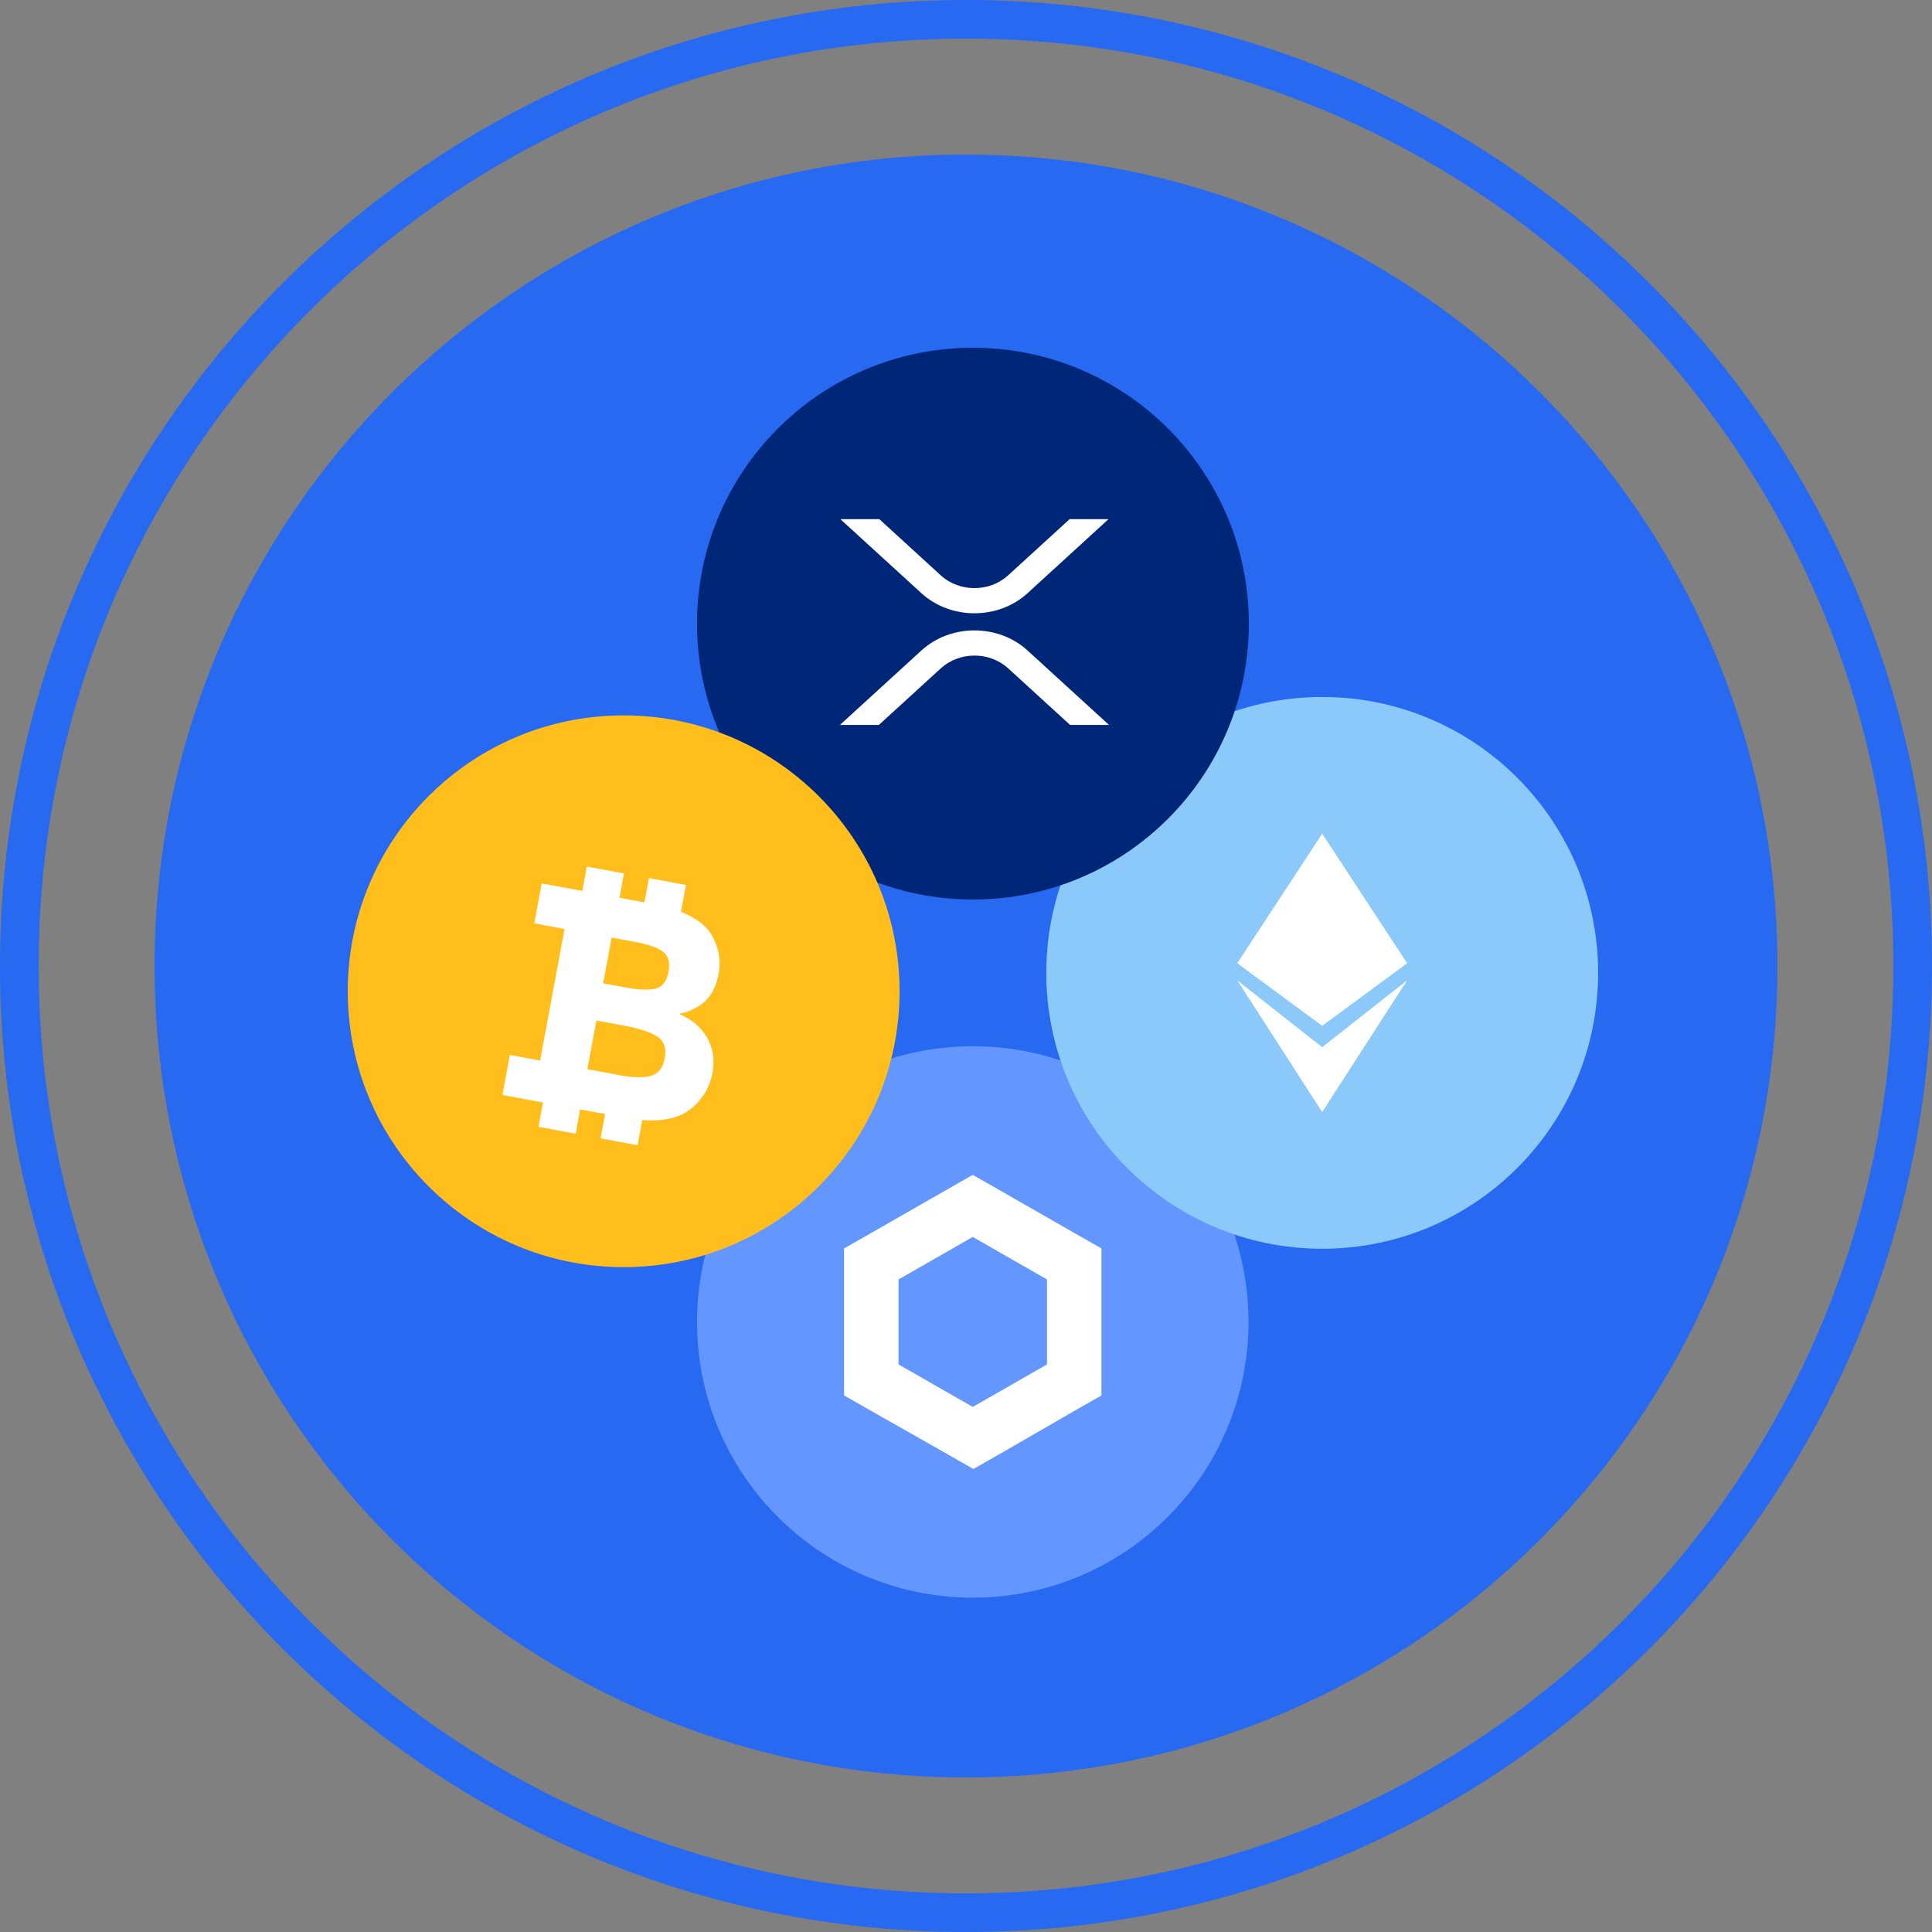 <?xml version="1.0" encoding="utf-8"?>
<svg xmlns="http://www.w3.org/2000/svg" width="100" height="100" viewBox="0 0 100 100" fill="none">
<rect x="0" y="0" width="100" height="100" fill="#808080" stroke="none"/>
<path d="M92 50C92 73.196 73.196 92 50 92C26.804 92 8 73.196 8 50C8 26.804 26.804 8 50 8C73.196 8 92 26.804 92 50Z" fill="#2769F0"/>
<path d="M99 50C99 77.062 77.062 99 50 99C22.938 99 1 77.062 1 50C1 22.938 22.938 1 50 1C77.062 1 99 22.938 99 50Z" stroke="#2769F0" stroke-width="2"/>
<path d="M64.622 68.423C64.622 76.306 58.233 82.694 50.35 82.694C42.467 82.694 36.078 76.306 36.078 68.423C36.078 60.541 42.467 54.153 50.35 54.153C58.233 54.153 64.622 60.541 64.622 68.423Z" fill="#6396FF"/>
<path d="M50.35 60.812L48.94 61.615L45.099 63.815L43.69 64.618V72.229L45.099 73.032L48.975 75.231L50.385 76.034L51.795 75.231L55.6 73.032L57.01 72.229V64.618L55.6 63.815L51.759 61.615L50.35 60.812V60.812ZM46.509 70.623V66.224L50.35 64.024L54.191 66.224V70.623L50.35 72.822L46.509 70.623Z" fill="white"/>
<path d="M82.718 50.356C82.718 58.243 76.325 64.635 68.437 64.635C60.549 64.635 54.156 58.243 54.156 50.356C54.156 42.469 60.549 36.076 68.437 36.076C76.325 36.076 82.718 42.469 82.718 50.356Z" fill="#8AC9F9"/>
<path d="M68.436 53.099L64.039 49.856L68.436 43.151L72.834 49.856L68.436 53.099Z" fill="white"/>
<path d="M68.436 57.561L64.039 50.741L68.436 54.202L72.834 50.741L68.436 57.561Z" fill="white"/>
<path d="M64.64 32.279C64.64 40.166 58.247 46.559 50.359 46.559C42.471 46.559 36.078 40.166 36.078 32.279C36.078 24.392 42.471 18 50.359 18C58.247 18 64.64 24.392 64.64 32.279Z" fill="#002777"/>
<path d="M55.362 26.873H57.375L53.186 30.703C51.669 32.09 49.209 32.09 47.691 30.703L43.5 26.873H45.515L48.697 29.783C49.161 30.205 49.786 30.441 50.437 30.441C51.088 30.441 51.713 30.205 52.177 29.783L55.362 26.873Z" fill="white"/>
<path d="M45.489 37.523H43.475L47.691 33.67C49.208 32.283 51.668 32.283 53.186 33.67L57.402 37.523H55.389L52.179 34.59C51.716 34.168 51.091 33.932 50.44 33.932C49.789 33.932 49.164 34.168 48.7 34.59L45.489 37.523Z" fill="white"/>
<path d="M46.562 51.307C46.562 59.194 40.169 65.587 32.281 65.587C24.393 65.587 18 59.194 18 51.307C18 43.42 24.393 37.028 32.281 37.028C40.169 37.028 46.562 43.42 46.562 51.307Z" fill="#FFBE1B"/>
<path d="M36.874 55.54C37.001 54.853 36.91 54.236 36.592 53.695C36.274 53.154 35.796 52.749 35.143 52.478C35.35 52.429 35.491 52.392 35.567 52.367C35.65 52.343 35.797 52.275 36.008 52.164C36.635 51.846 37.036 51.265 37.194 50.41C37.326 49.7 37.2 49.02 36.816 48.365C36.598 48.008 36.245 47.698 35.735 47.421C35.584 47.338 35.416 47.267 35.247 47.197L35.505 45.807L33.589 45.451L33.355 46.711L32.064 46.471L32.298 45.211L30.374 44.854L30.14 46.114L29.605 46.014L28.039 45.724L27.655 47.793L29.221 48.084L27.956 54.895L26.39 54.605L26.006 56.674L27.571 56.965L28.106 57.064L27.872 58.324L29.796 58.681L30.03 57.421L31.321 57.661L31.087 58.921L33.004 59.277L33.246 57.971C34.314 58.051 35.137 57.872 35.717 57.427C36.347 56.928 36.732 56.304 36.874 55.54ZM34.325 49.269C34.601 49.486 34.688 49.826 34.597 50.315C34.508 50.796 34.288 51.087 33.932 51.171C33.577 51.255 33.059 51.238 32.379 51.111L31.218 50.896L31.658 48.529L32.834 48.747C33.56 48.882 34.057 49.053 34.325 49.269ZM33.695 55.684C33.311 55.795 32.776 55.782 32.073 55.652L30.401 55.341L30.869 52.822L32.304 53.088C33.122 53.24 33.694 53.433 34.038 53.663C34.375 53.891 34.504 54.263 34.41 54.767C34.317 55.271 34.077 55.582 33.695 55.684Z" fill="white"/>
</svg>